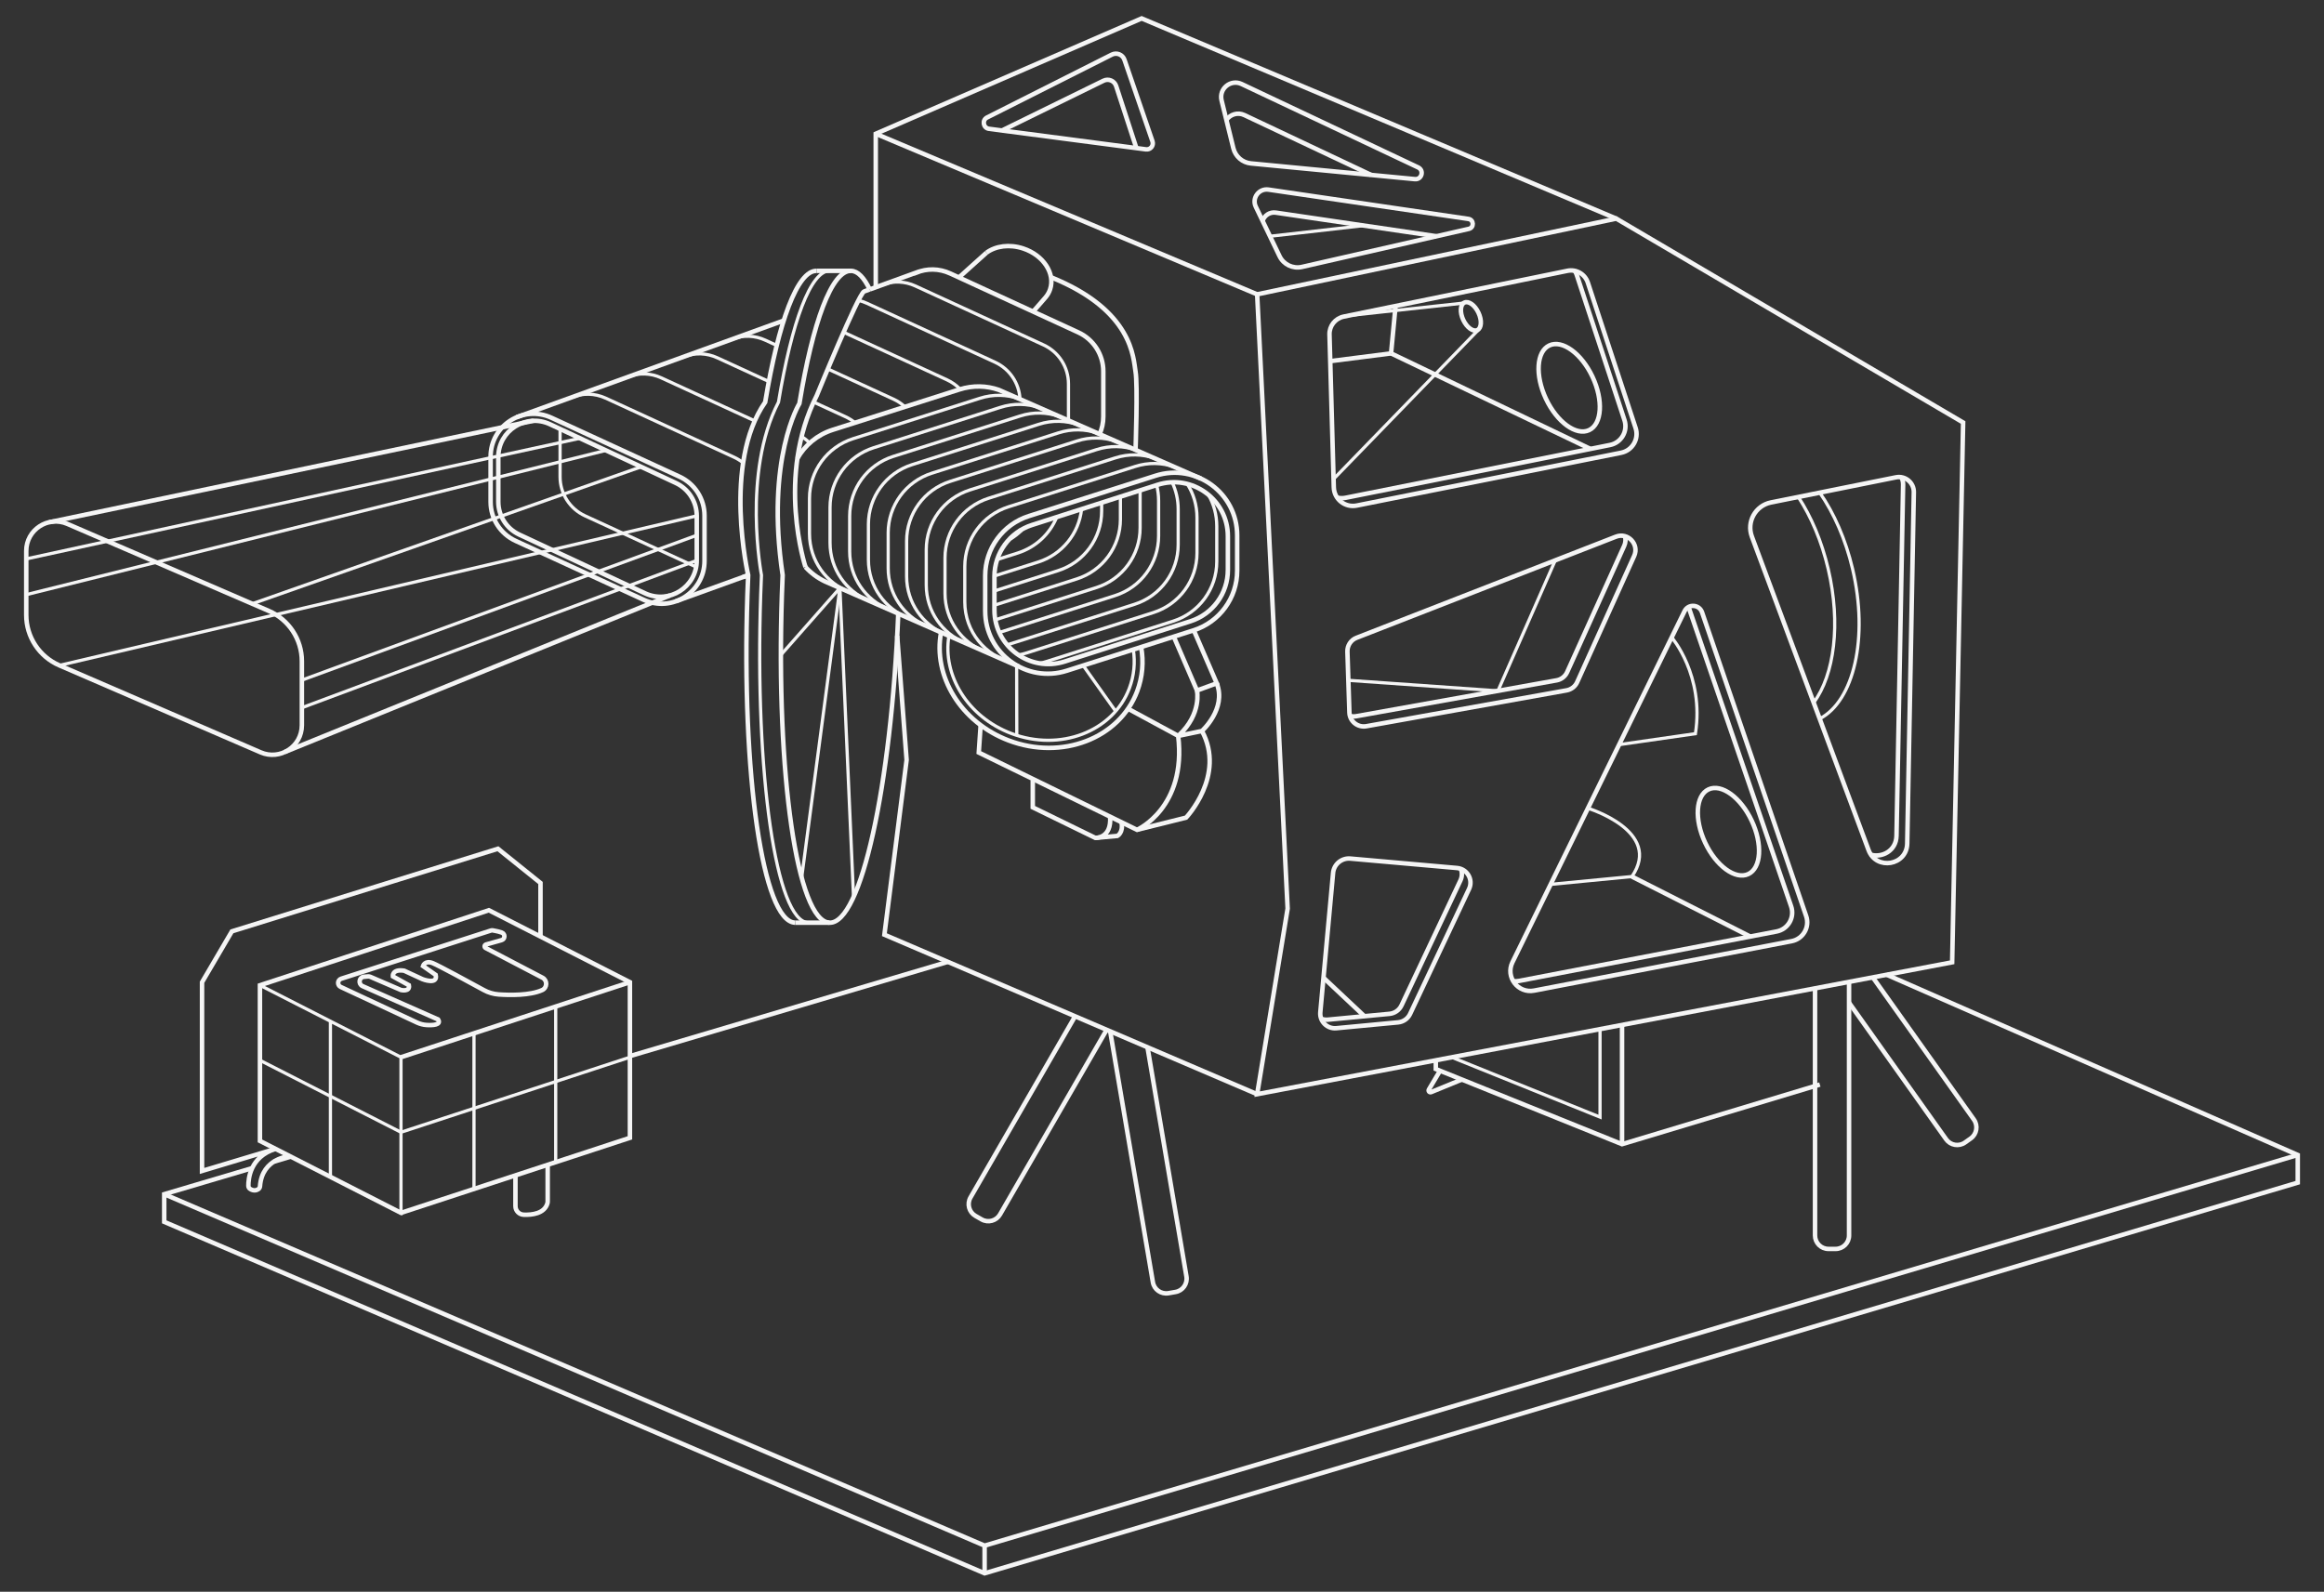 <?xml version="1.0" encoding="utf-8"?>
<!-- Generator: Adobe Illustrator 25.2.3, SVG Export Plug-In . SVG Version: 6.00 Build 0)  -->
<svg version="1.1" id="Layer_1" xmlns="http://www.w3.org/2000/svg" xmlns:xlink="http://www.w3.org/1999/xlink" x="0px" y="0px"
	 width="362px" height="248px" viewBox="0 0 362 248" style="enable-background:new 0 0 362 248;" xml:space="preserve">
<rect x="0" y="0" width="362" height="248" fill="#333333" stroke="none"/>
<style type="text/css">
	.st0{fill:none;stroke:#F5F5F5;stroke-width:0.7;stroke-miterlimit:10;}
	.st1{fill:none;stroke:#F5F5F5;stroke-width:0.5;stroke-miterlimit:10;}
</style>
<polygon class="st0" points="195.82,170.48 200.57,141.56 195.82,45.86 251.76,34.06 305.79,65.83 304.08,149.93 "/>
<polyline class="st0" points="251.76,34.06 177.83,2.87 136.41,20.84 136.41,44.75 "/>
<path class="st0" d="M154.06,20.07l24.44,3.2c0.7,0.09,1.24-0.58,1.02-1.24l-4.37-12.72c-0.28-0.81-1.2-1.18-1.97-0.8l-19.42,9.79
	C152.93,18.71,153.14,19.95,154.06,20.07z"/>
<path class="st0" d="M177.01,23.07l-3.16-9.69c-0.28-0.81-1.2-1.18-1.97-0.8l-15.81,7.75"/>
<path class="st0" d="M190.28,15.65l1.84,7.46c0.32,1.28,1.41,2.22,2.72,2.35l25.55,2.45c1.08,0.1,1.48-1.37,0.5-1.83L193.4,13.09
	C191.7,12.29,189.83,13.82,190.28,15.65z"/>
<path class="st0" d="M213.56,27.25l-19.73-9.32c-1.06-0.5-2.2-0.09-2.78,0.73"/>
<path class="st0" d="M207.09,52.12l0.67,23.81c0.05,1.85,1.75,3.2,3.56,2.84l41.2-8.23c1.75-0.35,2.81-2.16,2.25-3.86l-7.44-22.65
	c-0.44-1.33-1.8-2.12-3.17-1.84l-34.87,7.14C207.98,49.61,207.05,50.78,207.09,52.12z"/>
<path class="st0" d="M208.28,77.53c0.42,0.11,0.86,0.12,1.31,0.03l41.2-8.23c1.75-0.35,2.81-2.16,2.25-3.86l-7.44-22.65
	c-0.08-0.25-0.2-0.48-0.34-0.69"/>
<path class="st0" d="M209.88,101.52l0.31,9.5c0.04,1.36,1.29,2.37,2.63,2.13l31.21-5.59c0.72-0.13,1.34-0.61,1.64-1.28l8.88-19.66
	c0.82-1.82-0.98-3.73-2.85-3l-40.4,15.75C210.42,99.71,209.85,100.58,209.88,101.52z"/>
<path class="st0" d="M210.27,111.54c0.31,0.09,0.65,0.11,0.99,0.05l31.21-5.59c0.72-0.13,1.34-0.61,1.64-1.28l8.88-19.66
	c0.24-0.52,0.26-1.05,0.12-1.52"/>
<path class="st0" d="M235.59,149.92l26.8-54.69c0.58-1.19,2.3-1.08,2.73,0.17l16.22,47.33c0.59,1.72-0.48,3.57-2.27,3.91l-40.1,7.7
	C236.45,154.83,234.46,152.22,235.59,149.92z"/>
<path class="st0" d="M263.02,94.57L279,141.22c0.59,1.72-0.48,3.57-2.27,3.91l-40.1,7.7c-0.32,0.06-0.62,0.07-0.92,0.04"/>
<path class="st0" d="M272.88,83.6l18.18,48.85c1.2,3.22,5.96,2.41,6.02-1.03l1.03-54.72c0.03-1.49-1.33-2.63-2.79-2.33l-19.49,3.92
	C273.43,78.79,272.03,81.31,272.88,83.6z"/>
<path class="st0" d="M291.3,133.14c1.8,0.58,4.06-0.55,4.11-2.91l1.03-54.72c0.01-0.42-0.09-0.81-0.28-1.15"/>
<path class="st0" d="M207.65,136.01l-1.99,21.7c-0.13,1.43,1.07,2.63,2.5,2.49l9.62-0.91c0.81-0.08,1.51-0.57,1.86-1.3l9.19-19.49
	c0.68-1.44-0.28-3.12-1.87-3.26l-16.62-1.47C208.97,133.65,207.77,134.66,207.65,136.01z"/>
<path class="st0" d="M205.8,158.73c0.31,0.12,0.66,0.17,1.02,0.14l9.62-0.91c0.81-0.08,1.51-0.57,1.86-1.3l9.19-19.49
	c0.28-0.6,0.28-1.23,0.07-1.79"/>
<path class="st0" d="M100.26,93.45l-19.95-9.18c-2.37-1.09-3.89-3.46-3.89-6.07v-7.04c0-4.88,5.05-8.11,9.48-6.07l19.95,9.18
	c2.37,1.09,3.89,3.46,3.89,6.07v7.04C109.74,92.25,104.69,95.49,100.26,93.45z"/>
<path class="st1" d="M108.44,88.34l-17.31-7.97c-2.37-1.09-3.89-3.46-3.89-6.07v-7.04c0-0.15,0-0.29,0.01-0.43"/>
<path class="st0" d="M116.55,89.61c-0.27,0.12-0.56,0.22-0.85,0.31"/>
<path class="st1" d="M89.13,61.88c1.6-0.63,3.46-0.65,5.23,0.16l19.95,9.18c0.48,0.22,0.93,0.49,1.33,0.81"/>
<path class="st1" d="M124.85,68.01c0.47,0.29,0.9,0.63,1.28,1.02"/>
<path class="st1" d="M98.05,58.63c1.54-0.54,3.3-0.52,4.97,0.25l14.6,6.72"/>
<path class="st1" d="M126.74,62.65l4.96,2.28c0.54,0.25,1.03,0.56,1.48,0.93"/>
<path class="st1" d="M106.77,55.5c1.54-0.54,3.3-0.52,4.97,0.25l8.02,3.69"/>
<path class="st1" d="M128.94,57.48l10.25,4.72c0.66,0.3,1.26,0.71,1.77,1.19"/>
<path class="st1" d="M114.26,52.76c1.54-0.54,3.3-0.52,4.97,0.25l1.76,0.81"/>
<path class="st1" d="M131.39,51.76l16.12,7.42c0.78,0.36,1.48,0.86,2.05,1.47"/>
<path class="st1" d="M133.7,46.8c0.45,0.1,0.9,0.25,1.35,0.46L155,56.44c2.27,1.05,3.76,3.27,3.88,5.75"/>
<path class="st1" d="M137.62,44.31c1.54-0.54,3.3-0.52,4.97,0.25l19.95,9.18c2.37,1.09,3.89,3.46,3.89,6.07v5.69"/>
<path class="st0" d="M100.48,92.44l-19.6-9.15c-1.99-0.93-3.26-2.93-3.26-5.12v-6.95c0-4.14,4.3-6.87,8.05-5.12l19.6,9.15
	c1.99,0.93,3.26,2.93,3.26,5.12v6.95C108.53,91.45,104.23,94.19,100.48,92.44z"/>
<line class="st0" x1="122.08" y1="49.94" x2="80.46" y2="65.01"/>
<path class="st0" d="M171.28,67.64c0.37-0.82,0.58-1.75,0.58-2.74v-7.04c0-2.61-1.52-4.98-3.89-6.07l-19.95-9.18
	c-1.78-0.82-3.66-0.79-5.27-0.14l0-0.01l-7.26,2.63"/>
<line class="st0" x1="105.29" y1="93.68" x2="116.55" y2="89.61"/>
<path class="st0" d="M185.92,98.21l-19.74,6.29c-6.29,2.01-12.72-2.69-12.72-9.29V89.7c0-4.25,2.75-8,6.79-9.29l19.74-6.29
	c6.29-2.01,12.72,2.69,12.72,9.29v5.51C192.71,93.16,189.96,96.92,185.92,98.21z"/>
<path class="st1" d="M188.22,77.08c0.83,1.42,1.31,3.09,1.31,4.9v5.51c0,4.25-2.75,8-6.79,9.29l-19.74,6.29
	c-0.37,0.12-0.74,0.21-1.1,0.28"/>
<path class="st1" d="M157.7,103.25c-4.15-1.03-7.42-4.77-7.42-9.48v-5.51c0-4.25,2.75-8,6.79-9.29l19.74-6.29
	c2.07-0.66,4.16-0.59,6.02,0.03"/>
<path class="st1" d="M184.94,75.41c0.95,1.49,1.51,3.28,1.51,5.23v5.51c0,4.25-2.75,8-6.79,9.29l-19.74,6.29
	c-0.43,0.14-0.86,0.24-1.29,0.32"/>
<path class="st1" d="M153.35,101.5c-3.53-1.41-6.15-4.85-6.15-9.07v-5.51c0-4.25,2.75-8,6.79-9.29l19.74-6.29
	c2.11-0.67,4.23-0.59,6.12,0.06"/>
<path class="st1" d="M182.58,75.15c0.6,1.26,0.94,2.68,0.94,4.2v5.51c0,4.25-2.75,8-6.79,9.29l-19.74,6.29
	c-0.04,0.01-0.08,0.02-0.12,0.04"/>
<path class="st1" d="M150.28,100.15c-3.46-1.45-6-4.85-6-9.01v-5.51c0-4.25,2.75-8,6.79-9.29l19.74-6.29
	c2.09-0.67,4.19-0.59,6.07,0.04"/>
<path class="st1" d="M180.17,75.59c0.19,0.76,0.3,1.57,0.3,2.41v5.51c0,4.25-2.75,8-6.79,9.29l-18.02,5.74"/>
<path class="st1" d="M147.21,98.8c-3.45-1.45-5.99-4.85-5.99-9v-5.51c0-4.25,2.75-8,6.79-9.29l19.74-6.29
	c2.07-0.66,4.16-0.59,6.03,0.03"/>
<path class="st1" d="M177.59,76.42c0,0.11,0,0.21,0,0.32v5.51c0,4.25-2.75,8-6.79,9.29l-15.77,5.03"/>
<path class="st1" d="M144.17,97.46c-3.36-1.49-5.82-4.84-5.82-8.93v-5.51c0-4.25,2.75-8,6.79-9.29l19.74-6.29
	c2.07-0.66,4.15-0.59,6.01,0.02"/>
<path class="st1" d="M174.52,77.41v3.5c0,4.25-2.75,8-6.79,9.29l-12.82,4.09"/>
<path class="st1" d="M141.51,96.3c-3.57-1.39-6.24-4.85-6.24-9.1v-5.51c0-4.25,2.75-8,6.79-9.29l19.74-6.29
	c2.12-0.68,4.26-0.59,6.16,0.07"/>
<path class="st1" d="M171.6,78.34v1.28c0,4.25-2.75,8-6.79,9.29l-9.91,3.16"/>
<path class="st1" d="M138.38,94.93c-3.47-1.44-6.03-4.85-6.03-9.02V80.4c0-4.25,2.75-8,6.79-9.29l19.74-6.29
	c2.09-0.67,4.2-0.59,6.08,0.05"/>
<path class="st1" d="M168.47,79.34c-0.42,3.8-3.03,7.04-6.73,8.22l-6.84,2.18"/>
<path class="st1" d="M135.27,93.56c-3.45-1.45-5.98-4.85-5.98-9v-5.51c0-4.25,2.75-8,6.79-9.29l19.74-6.29
	c2.09-0.67,4.19-0.59,6.07,0.04"/>
<path class="st1" d="M164.6,80.58c-1.07,2.61-3.25,4.68-6.06,5.58l-3.21,1.02"/>
<path class="st1" d="M132.36,92.27c-3.59-1.38-6.27-4.85-6.27-9.12v-5.51c0-4.25,2.75-8,6.79-9.29l19.74-6.29
	c2.09-0.67,4.2-0.59,6.08,0.05"/>
<path class="st0" d="M159.04,82.58c-0.51,0.5-1.08,0.94-1.69,1.31"/>
<path class="st0" d="M185.42,96.8l-19.55,6.26c-5.42,1.74-10.97-2.31-10.97-8.01v-5.24c0-3.65,2.36-6.89,5.84-8.01l19.55-6.26
	c5.42-1.74,10.97,2.31,10.97,8.01v5.24C191.27,92.45,188.9,95.69,185.42,96.8z"/>
<path class="st0" d="M124.19,71.45c1.18-2.09,3.13-3.72,5.52-4.48l19.74-6.29c2.11-0.67,4.23-0.59,6.12,0.06l31.52,13.84"/>
<path class="st0" d="M158.69,103.85c0,0-30.22-13.27-30.22-13.27c-1.14-0.55-2.16-1.31-3.01-2.24"/>
<path class="st0" d="M177.75,100.81c0.41,2.28,0.23,4.64-0.62,6.9c-2.78,7.36-11.74,10.79-20.01,7.66
	c-7.48-2.83-11.83-10.06-10.53-16.86"/>
<path class="st1" d="M176.53,101.2c0.31,2.01,0.13,4.07-0.62,6.05c-2.56,6.76-10.79,9.9-18.38,7.03
	c-6.77-2.56-10.75-9.05-9.72-15.21"/>
<line class="st1" x1="158.38" y1="114.58" x2="158.36" y2="103.7"/>
<line class="st1" x1="173.78" y1="110.81" x2="168.72" y2="103.69"/>
<path class="st0" d="M152.75,112.98l-0.29,4.27l24.65,12.04c0,0,7.75-3.41,6.41-14.64l-7.82-4.23"/>
<polyline class="st0" points="182.83,99.19 186.45,107.58 189.53,106.46 185.9,98.08 "/>
<path class="st0" d="M186.45,107.58c0,0,0.79,3.6-2.81,6.97c-0.03,0.03-0.01,0.09,0.04,0.08l3.54-0.74c0,0,3.86-3.46,2.31-7.42"/>
<path class="st0" d="M177.12,129.29l7.63-1.9c0,0,6.23-6.56,2.47-13.51"/>
<path class="st0" d="M160.87,121.59v4.2l9.75,4.76c0,0,2.55,0.11,2.3-3.31"/>
<path class="st0" d="M170.62,130.55l3.43-0.31c0,0,0.97-0.52,0.64-2.13"/>
<path class="st0" d="M135.47,45.09c-0.88-1.84-1.85-2.86-2.89-2.89c-3.03-0.1-5.99,8.05-8.06,20.67c0,0-5.31,8.59-2.61,26.74
	c-0.04,1.01-0.08,2.04-0.12,3.07c-0.93,28.04,2.4,50.91,7.43,51.08c4.89,0.16,9.59-21.2,10.7-48.15"/>
<path class="st1" d="M129.29,42.2c-3.01-0.1-5.95,7.96-8.03,20.46c-5.69,11-2.65,26.95-2.65,26.95s-0.08,2.04-0.12,3.07
	c-0.93,28.04,2.4,50.91,7.43,51.08"/>
<path class="st0" d="M127.22,42.2c-3.01-0.1-5.95,7.96-8.03,20.46c-6.68,9.56-2.65,26.95-2.65,26.95c-0.04,1.01-0.08,2.04-0.12,3.07
	c-0.93,28.04,2.4,50.91,7.43,51.08"/>
<line class="st0" x1="129.21" y1="143.76" x2="123.86" y2="143.76"/>
<line class="st0" x1="127.22" y1="42.2" x2="132.57" y2="42.2"/>
<line class="st1" x1="132.95" y1="139.76" x2="130.83" y2="91.61"/>
<line class="st1" x1="124.87" y1="136.77" x2="130.83" y2="91.61"/>
<line class="st1" x1="121.63" y1="102.05" x2="130.83" y2="91.61"/>
<path class="st0" d="M135.47,45.09l-0.87,0.32c-0.87,0.32-7.37,16.2-7.37,16.2c-6.42,12.64-1.76,26.74-1.76,26.74"/>
<polyline class="st0" points="139.75,99.07 141.22,118.4 137.76,145.63 195.82,170.48 "/>
<path class="st0" d="M195.61,32.21l3.7,7.7c0.63,1.31,2.07,2,3.49,1.68l25.99-5.93c0.85-0.19,0.8-1.42-0.06-1.55l-31.15-4.57
	C196.09,29.33,194.96,30.86,195.61,32.21z"/>
<path class="st0" d="M223.76,36.81l-25.03-3.68c-0.97-0.14-1.79,0.46-2.06,1.28"/>
<path class="st0" d="M40.6,117.22L9.25,103.67c-3.13-1.35-5.16-4.44-5.16-7.84v-9.99c0-3.3,3.38-5.52,6.41-4.21l31.36,13.55
	c3.13,1.35,5.16,4.44,5.16,7.84v9.99C47.01,116.31,43.63,118.53,40.6,117.22z"/>
<line class="st0" x1="7.69" y1="81.36" x2="83.12" y2="65.55"/>
<line class="st0" x1="44.36" y1="117.17" x2="104.36" y2="92.78"/>
<line class="st1" x1="4.09" y1="87.08" x2="90.37" y2="68.28"/>
<line class="st1" x1="4.09" y1="92.65" x2="94.4" y2="70.17"/>
<line class="st1" x1="9.25" y1="103.67" x2="108.53" y2="80.37"/>
<line class="st1" x1="39.28" y1="94.07" x2="99.88" y2="72.73"/>
<line class="st1" x1="47.01" y1="105.97" x2="108.53" y2="83.4"/>
<line class="st1" x1="47.01" y1="110.27" x2="108.53" y2="87.32"/>
<line class="st0" x1="206.15" y1="152.33" x2="212.53" y2="158.33"/>
<line class="st0" x1="254.2" y1="136.58" x2="272.63" y2="145.92"/>
<line class="st1" x1="197.82" y1="36.81" x2="212.41" y2="35.15"/>
<line class="st0" x1="207.2" y1="56.27" x2="216.68" y2="55.06"/>
<line class="st0" x1="217.38" y1="47.69" x2="216.68" y2="55.06"/>
<line class="st0" x1="247.74" y1="69.95" x2="216.68" y2="55.06"/>
<ellipse transform="matrix(0.905 -0.425 0.425 0.905 -2.541 109.583)" class="st0" cx="244.49" cy="60.49" rx="4.01" ry="7.29"/>
<ellipse transform="matrix(0.905 -0.425 0.425 0.905 -29.582 126.67)" class="st0" cx="269.28" cy="129.68" rx="4.01" ry="7.29"/>
<path class="st1" d="M283.46,76.77c2.2,3.16,4.02,7.25,5.11,11.88c2.51,10.71,0.21,20.58-5.13,23.34"/>
<path class="st1" d="M280.12,77.44c2,3.06,3.64,6.9,4.65,11.2c2,8.53,0.95,16.53-2.26,20.83"/>
<ellipse transform="matrix(0.905 -0.425 0.425 0.905 0.74 102.024)" class="st0" cx="229.17" cy="49.35" rx="1.31" ry="2.37"/>
<line class="st1" x1="207.72" y1="74.64" x2="230.18" y2="51.5"/>
<line class="st1" x1="228.17" y1="47.2" x2="210.21" y2="49.15"/>
<line class="st1" x1="210.03" y1="106" x2="233.33" y2="107.64"/>
<line class="st1" x1="242.26" y1="87.3" x2="233.33" y2="107.64"/>
<path class="st1" d="M260.39,99.3c0,0,5.11,5.92,3.7,15.01l-11.89,1.71"/>
<path class="st1" d="M247.34,125.93c0,0,11.73,3.57,6.86,10.64l-12.67,1.22"/>
<polyline class="st0" points="223.65,165.2 223.65,166.56 252.66,178.27 283.47,168.98 "/>
<path class="st0" d="M224.31,166.83l-1.74,2.92c-0.14,0.24,0.1,0.51,0.35,0.41l4.78-1.96"/>
<line class="st0" x1="252.66" y1="178.37" x2="252.66" y2="159.7"/>
<polyline class="st1" points="249.23,160.34 249.23,174.05 226.12,164.73 "/>
<path class="st0" d="M288.02,152.98v39.51c0,1.16-0.94,2.1-2.1,2.1h-1.1c-1.16,0-2.1-0.94-2.1-2.1v-38.51"/>
<path class="st0" d="M291.72,152.28l15.75,22.16c0.67,0.94,0.45,2.26-0.49,2.93l-0.9,0.64c-0.94,0.67-2.26,0.45-2.93-0.49
	l-15.12-21.28"/>
<path class="st0" d="M178.74,163.17l6.07,35.71c0.19,1.14-0.57,2.23-1.72,2.42l-1.09,0.19c-1.14,0.19-2.23-0.57-2.42-1.72
	l-6.65-39.08"/>
<path class="st0" d="M172.38,160.45l-16.61,28.77c-0.58,1-1.86,1.35-2.87,0.77l-0.96-0.55c-1-0.58-1.35-1.86-0.77-2.87l16.29-28.22"
	/>
<path class="st0" d="M176.88,70.09c0,0,0.36-10.14,0-12.19c-0.36-2.05-0.35-9.55-13.21-14.72"/>
<path class="st0" d="M153.66,39.37c1.43-1.05,3.59-1.36,5.73-0.65c3.13,1.04,5.01,3.89,4.18,6.36c-0.15,0.46-0.39,0.87-0.69,1.23
	l-1.95,2.24"/>
<line class="st0" x1="149.41" y1="43.19" x2="153.66" y2="39.37"/>
<polygon class="st0" points="98.12,177.28 62.46,188.97 40.49,177.76 40.49,153.51 76.15,141.82 98.12,153.03 "/>
<polyline class="st1" points="40.49,153.51 62.46,164.72 62.46,188.97 51.47,183.36 51.47,159.11 "/>
<line class="st0" x1="62.46" y1="164.72" x2="98.12" y2="153.03"/>
<line class="st1" x1="62.46" y1="176.41" x2="98.12" y2="164.72"/>
<line class="st1" x1="73.83" y1="161" x2="73.83" y2="185.23"/>
<line class="st1" x1="86.56" y1="156.88" x2="86.56" y2="180.96"/>
<polyline class="st1" points="51.47,170.8 62.46,176.41 40.49,165.2 "/>
<path class="st0" d="M45.15,180.14c0,0-4.32,0.24-4.65,4.68c-0.01,0.18-0.1,0.35-0.26,0.46c-0.25,0.17-0.7,0.32-1.27-0.03
	c-0.17-0.1-0.28-0.29-0.28-0.49c-0.01-1.05,0.25-4.54,4.22-5.76l-11.44,3.44v-29.4l4.65-7.93l41.44-12.87l6.63,5.33v8.36"/>
<path class="st0" d="M80.29,183.1v4.83c0,0.72,0.57,1.3,1.28,1.33c1.31,0.05,3.21-0.17,3.69-1.74c0.04-0.12,0.05-0.24,0.05-0.36
	v-5.68"/>
<path class="st0" d="M64.98,159.33c0.46,0.21,0.95,0.34,1.46,0.37c0.96,0.06,2.35,0,1.8-0.86l-11.77-5.2
	c-0.69-0.31-0.57-1.34,0.18-1.45c0.21-0.03,0.44-0.05,0.71-0.06c0.11,0,0.22,0.02,0.32,0.06l4.78,2.06c0,0,1.45,0.34,1.23-0.75
	l-2.5-1.38c0,0-0.15-1.17,1.76-0.88l2.86,1.32c0,0,2.42,0.95,2.06-0.66l-1.98-1.39c0,0,0.29-0.95,1.54-0.44
	c0.97,0.4,5.79,3.02,7.93,4.19c0.71,0.39,1.5,0.62,2.31,0.68c1.75,0.12,4.88,0.18,6.78-0.68c0.81-0.37,0.84-1.51,0.05-1.93
	l-8.86-4.63c-0.23-0.12-0.2-0.46,0.06-0.54l2.42-0.68c0.58-0.16,0.6-0.97,0.04-1.18c-0.34-0.12-0.79-0.24-1.39-0.34
	c-0.1-0.02-0.2-0.01-0.3,0.02l-23.32,7.51c-0.6,0.19-0.65,1.02-0.08,1.28L64.98,159.33z"/>
<line class="st0" x1="98.07" y1="164.56" x2="147.65" y2="149.86"/>
<line class="st0" x1="42.63" y1="181" x2="45.3" y2="180.21"/>
<line class="st0" x1="136.41" y1="20.84" x2="195.82" y2="45.86"/>
<line class="st0" x1="153.37" y1="240.82" x2="153.37" y2="245.13"/>
<polyline class="st0" points="39.28,182 25.58,186.06 25.58,190.37 153.37,245.13 357.91,184.26 357.91,179.95 293.88,151.87 "/>
<polyline class="st0" points="25.58,186.06 153.37,240.82 357.91,179.95 "/>
</svg>

